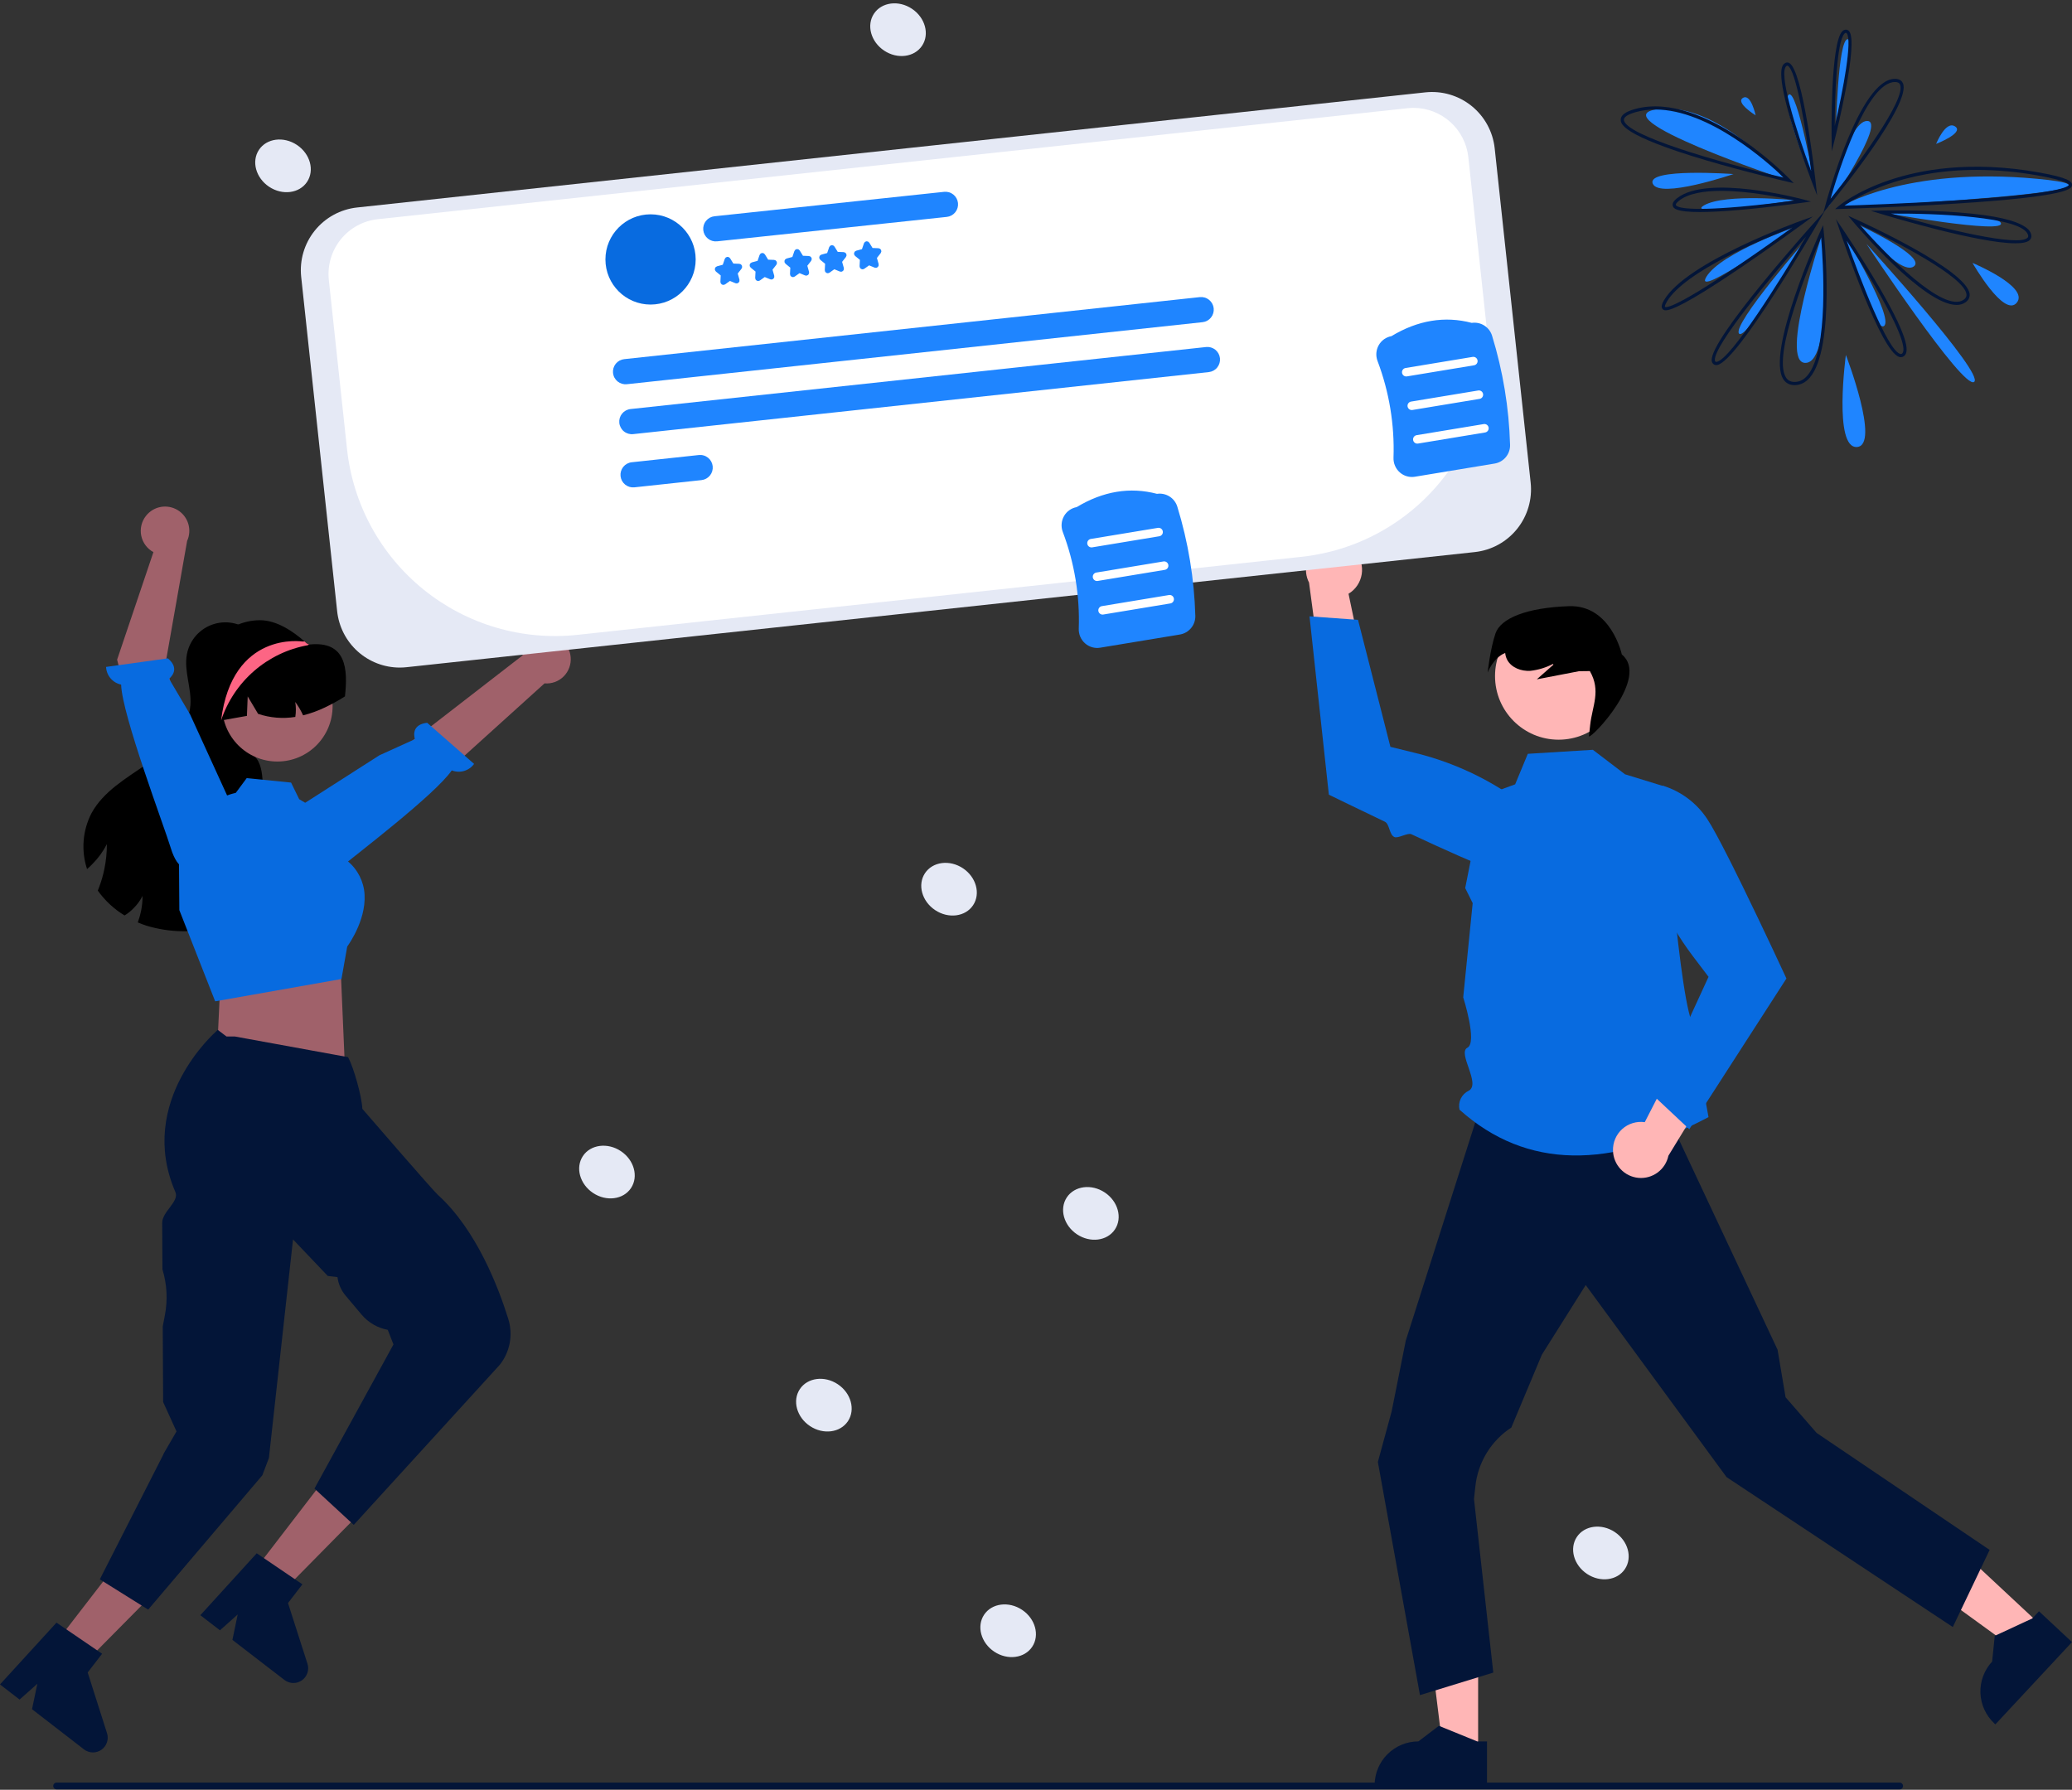 <svg width="551" height="476" viewBox="0 0 551 476" fill="none" xmlns="http://www.w3.org/2000/svg">
<rect x="0" y="0" width="551" height="476" fill="#333333" stroke="none"/>
<g clip-path="url(#clip0_342_8384)">
<path d="M393.073 466.171L383.803 466.17L379.393 430.38L393.075 430.38L393.073 466.171Z" fill="#FFB6B6"/>
<path d="M395.437 475.165L365.548 475.164V474.786C365.548 471.697 366.774 468.735 368.955 466.551C371.137 464.367 374.096 463.14 377.181 463.14H377.182L382.642 458.994L392.829 463.141L395.438 463.141L395.437 475.165Z" fill="#031538"/>
<path d="M542.815 432.325L536.495 439.113L507.332 417.94L516.66 407.923L542.815 432.325Z" fill="#FFB6B6"/>
<path d="M551 436.727L530.62 458.613L530.344 458.355C528.087 456.249 526.758 453.332 526.65 450.246C526.541 447.159 527.662 444.156 529.765 441.896L530.458 435.071L540.434 430.439L542.213 428.528L551 436.727Z" fill="#031538"/>
<path d="M529.099 412.211L519.301 432.724L459.135 392.848L450.382 380.911L421.683 341.769L410.017 360.298L401.899 379.668C399.254 381.396 397.025 383.689 395.373 386.384C393.721 389.079 392.687 392.107 392.347 395.25L391.975 398.68L397.105 444.838L377.608 450.83L366.411 388.823L370.072 375.387L373.84 356.526L392.813 296.926H443.584L472.705 358.972L474.834 371.615L483.09 381.1L529.099 412.211Z" fill="#031538"/>
<path d="M423.586 199.415L432.133 205.929L442.44 209.1C442.44 209.1 446.701 269.098 450.541 272.942C454.38 276.785 450.918 276.888 451.689 281.881C452.461 286.874 454.336 297.108 454.336 297.108C428.419 310.841 406.076 311.209 388.129 295.14C387.899 294.146 388.016 293.103 388.459 292.184C388.903 291.266 389.647 290.526 390.568 290.089C393.908 288.315 387.488 280.034 390.218 278.65C392.948 277.265 389.108 265.255 389.108 265.255L391.627 240.196L389.637 236.19L394.493 211.68L402.92 208.6L406.286 200.482L423.586 199.415Z" fill="#086BE0"/>
<path d="M428.94 306.052C428.902 304.969 429.101 303.89 429.525 302.892C429.948 301.894 430.585 301.001 431.39 300.276C432.195 299.551 433.15 299.012 434.186 298.696C435.222 298.38 436.315 298.295 437.387 298.448L449.432 275.012L456.143 286.947L443.676 307.372C443.3 309.158 442.283 310.745 440.817 311.831C439.352 312.917 437.539 313.426 435.722 313.264C433.906 313.101 432.212 312.277 430.962 310.948C429.712 309.619 428.993 307.877 428.94 306.052Z" fill="#FFB6B6"/>
<path d="M449.225 300.32L475.06 260.239L474.975 260.054C474.877 259.843 469.027 247.195 463.358 235.611C462.485 233.827 461.617 232.068 460.774 230.384C460.41 229.657 460.052 228.945 459.699 228.249C457.318 223.55 455.238 219.667 453.997 217.822C451.25 213.651 447.161 210.546 442.408 209.023L442.289 208.992L442.175 209.04C439.85 210.021 437.929 211.767 436.729 213.988C435.528 216.21 435.119 218.774 435.57 221.259C437.811 233.246 442.805 244.546 450.156 254.27L454.345 259.796L439.79 291.471L449.225 300.32Z" fill="#086BE0"/>
<path d="M360.386 146.683C361.097 147.501 361.621 148.464 361.92 149.506C362.219 150.548 362.286 151.644 362.117 152.714C361.947 153.785 361.545 154.806 360.939 155.704C360.333 156.603 359.537 157.357 358.608 157.915L363.994 183.713L351.273 178.671L348.109 154.946C347.277 153.322 347.069 151.448 347.524 149.681C347.98 147.913 349.067 146.374 350.581 145.356C352.094 144.337 353.928 143.91 355.735 144.154C357.542 144.399 359.197 145.299 360.386 146.683Z" fill="#FFB6B6"/>
<path d="M348.234 163.922L353.379 211.343L353.561 211.433C353.711 211.507 360.228 214.707 368.228 218.517C369.578 219.16 369.385 221.945 370.795 222.611C371.767 223.069 374.332 221.406 375.314 221.865C384.059 225.958 392.901 229.939 396.425 231.017C401.182 232.526 406.312 232.361 410.962 230.549L411.074 230.497L411.133 230.388C412.321 228.16 412.716 225.593 412.251 223.111C411.786 220.629 410.49 218.379 408.576 216.733C399.295 208.834 388.307 203.202 376.48 200.283L369.75 198.63L361.131 164.85L348.234 163.922Z" fill="#086BE0"/>
<path d="M414.474 196.728C423.81 196.728 431.379 189.151 431.379 179.805C431.379 170.459 423.81 162.883 414.474 162.883C405.137 162.883 397.568 170.459 397.568 179.805C397.568 189.151 405.137 196.728 414.474 196.728Z" fill="#FFB6B6"/>
<path d="M397.689 168.466C399.079 164.417 406 161.609 417.22 161.218C428.44 160.828 431.285 174.063 431.285 174.063C438.775 180.145 423.287 196.428 422.538 195.842L422.875 192.783C423.433 187.715 425.803 183.761 422.789 178.48L419.894 178.514C416.155 179.233 412.416 179.953 408.678 180.673L413.104 176.772L412.979 176.578C411.096 177.56 409.047 178.183 406.937 178.415C404.558 178.555 401.957 177.607 400.818 175.512C400.513 174.936 400.328 174.305 400.271 173.656C397.063 174.939 395.596 178.898 395.596 178.898C395.596 178.898 396.299 172.514 397.689 168.466Z" fill="black"/>
<path d="M68.113 169.481C67.883 169.19 67.636 168.913 67.373 168.652C67.438 168.564 67.502 168.467 67.566 168.379L68.113 169.481Z" fill="#031538"/>
<path d="M71.401 237.542C68.635 242.459 63.113 245.203 57.638 246.547C51.489 248.159 45.014 248.034 38.931 246.185C38.16 245.935 37.388 245.646 36.64 245.324C36.999 244.368 37.285 243.386 37.492 242.387C37.772 241.034 37.912 239.656 37.91 238.275C37.301 239.465 36.512 240.553 35.571 241.502C34.845 242.265 34.02 242.928 33.119 243.473C30.323 241.775 27.903 239.524 26.005 236.858C26.125 236.561 26.246 236.263 26.358 235.965C26.942 234.41 27.404 232.812 27.741 231.185C28.198 228.986 28.427 226.745 28.424 224.498C27.433 226.434 26.148 228.204 24.614 229.745C24.154 230.237 23.665 230.702 23.151 231.137C22.354 228.714 22.046 226.157 22.244 223.613C22.443 221.07 23.145 218.592 24.308 216.323C27.492 210.432 33.666 206.932 39.164 203.125C44.671 199.319 50.178 194.169 50.644 187.482C50.958 182.968 48.867 178.445 49.703 174.003C50.055 172.13 50.914 170.39 52.185 168.971C53.457 167.553 55.093 166.511 56.916 165.959C58.738 165.407 60.677 165.366 62.521 165.841C64.365 166.316 66.043 167.288 67.373 168.652C64.254 173.078 61.151 177.657 59.889 182.919C58.603 188.279 59.656 194.563 63.876 198.112C65.323 199.335 67.1 200.204 68.217 201.733C69.705 203.761 69.713 206.465 69.954 208.96C70.436 213.812 72.02 218.479 72.872 223.283C73.732 228.079 73.78 233.286 71.401 237.542Z" fill="black"/>
<path d="M14.711 437.096L22.048 442.77L47.405 417.143L36.576 408.768L14.711 437.096Z" fill="#A0616A"/>
<path d="M15.023 431.551L27.156 439.829L23.317 444.803L28.459 460.954C28.713 461.752 28.705 462.61 28.438 463.403C28.17 464.196 27.656 464.883 26.971 465.363C26.286 465.843 25.465 466.092 24.629 466.072C23.793 466.052 22.985 465.765 22.323 465.254L8.515 454.574L9.933 447.813L5.206 452.014L0 447.988L15.023 431.551Z" fill="#031538"/>
<path d="M51.934 183.777C51.933 186.647 52.636 189.473 53.981 192.007C55.325 194.541 57.271 196.706 59.647 198.312C62.022 199.918 64.755 200.915 67.606 201.217C70.457 201.519 73.338 201.115 75.997 200.042C78.655 198.969 81.01 197.259 82.854 195.062C84.698 192.865 85.976 190.249 86.574 187.442C87.172 184.636 87.073 181.726 86.285 178.967C85.498 176.208 84.046 173.685 82.056 171.619L81.972 171.535C81.832 171.387 81.692 171.24 81.545 171.1L81.542 171.099L81.54 171.098L81.538 171.095L81.538 171.093C81.356 170.924 81.174 170.756 80.984 170.595C77.902 167.888 73.57 164.95 69.15 164.95C59.476 164.95 51.934 174.094 51.934 183.777Z" fill="black"/>
<path d="M151.754 174.775C151.838 175.71 151.716 176.652 151.396 177.535C151.077 178.418 150.569 179.219 149.906 179.884C149.244 180.549 148.444 181.06 147.563 181.382C146.682 181.703 145.741 181.828 144.807 181.746L101.441 220.94L93.979 209.142L138.952 174.325C139.193 172.764 139.998 171.344 141.215 170.337C142.431 169.329 143.975 168.803 145.553 168.859C147.131 168.914 148.633 169.547 149.776 170.637C150.919 171.728 151.623 173.2 151.754 174.775Z" fill="#A0616A"/>
<path d="M82.908 232.77C82.908 232.77 84.521 235.753 90.033 231.147C94.445 227.459 115.585 211.451 120.139 204.891C121.179 205.303 122.326 205.357 123.4 205.045C124.475 204.733 125.415 204.072 126.072 203.166L113.594 192.227C109.86 192.657 109.94 195.168 110.329 196.593L100.917 200.862L76.611 216.411L81.703 230.634L82.908 232.77Z" fill="#086BE0"/>
<path d="M59.361 260.253L58.452 264.585L57.68 280.567L91.659 282.437L90.604 257.856L87.31 252.439L59.361 260.253Z" fill="#A0616A"/>
<path d="M73.762 202.533C81.872 202.533 88.447 195.952 88.447 187.833C88.447 179.715 81.872 173.134 73.762 173.134C65.651 173.134 59.077 179.715 59.077 187.833C59.077 195.952 65.651 202.533 73.762 202.533Z" fill="#A0616A"/>
<path d="M47.69 242.053L47.6 229.834C47.598 225.437 49.084 221.17 51.816 217.727C54.549 214.285 58.366 211.871 62.645 210.879L62.7 210.866L65.604 206.95L77.401 208.131L79.564 212.555L88.112 217.65L91.404 228.241C92.831 229.194 94.048 230.43 94.978 231.873C95.909 233.316 96.532 234.935 96.811 236.63C97.928 243.775 92.931 250.924 92.336 251.743L90.805 260.378L57.484 266.263L57.214 266.297L47.69 242.053Z" fill="#086BE0"/>
<path d="M91.732 185.213C90.019 186.299 88.241 187.28 86.41 188.15C84.551 189.044 82.606 189.748 80.606 190.25C80.033 188.993 79.333 187.799 78.515 186.685C78.726 188.004 78.731 189.348 78.531 190.669C75.216 191.204 71.82 190.925 68.635 189.856L65.87 185.213L65.661 190.395C63.37 190.814 61.087 191.208 58.796 191.618C58.659 191.634 58.522 191.667 58.394 191.691C56.971 185.269 58.989 178.196 63.474 173.915C65.702 171.812 68.48 170.385 71.486 169.801C74.492 169.217 77.601 169.499 80.453 170.616C80.815 170.76 81.184 170.921 81.538 171.09L81.539 171.094L81.54 171.096L81.543 171.098L81.546 171.098C81.755 171.203 81.932 171.452 82.165 171.428C92.198 170.31 92.519 178.099 91.732 185.213Z" fill="black"/>
<path d="M67.302 418.141L74.65 423.8L99.956 398.122L89.11 389.769L67.302 418.141Z" fill="#A0616A"/>
<path d="M68.269 413.109L80.418 421.362L76.589 426.344L81.763 442.485C82.019 443.282 82.014 444.14 81.748 444.934C81.482 445.728 80.969 446.415 80.285 446.897C79.6 447.378 78.781 447.628 77.944 447.61C77.108 447.592 76.299 447.307 75.637 446.797L61.807 436.145L63.212 429.381L58.493 433.592L53.279 429.576L68.269 413.109Z" fill="#031538"/>
<path d="M43.456 386.801L43.456 386.705L46.939 380.698L43.382 372.878L43.276 352.787L43.852 349.771C44.628 345.714 44.402 341.53 43.195 337.58L43.13 325.351C43.005 322.287 47.746 319.593 46.641 317.039C36.19 292.898 57.312 274.482 57.455 274.334L57.887 273.885L60.229 275.66L62.458 275.663L92.539 281.15L92.756 281.555C93.939 283.776 96.222 291.433 96.358 294.898C97.857 296.635 114.934 316.415 116.452 317.79C126.71 327.081 132.583 342.458 135.171 350.798C135.814 352.859 135.944 355.046 135.549 357.169C135.154 359.292 134.246 361.285 132.906 362.977L94.071 405.556L83.62 395.899L104.633 357.57L103.118 353.682C100.399 353.18 97.939 351.749 96.156 349.633L91.901 344.578C90.723 343.182 89.975 341.474 89.746 339.661L87.166 339.35L77.923 329.636L71.51 387.767L69.767 392.359L39.406 428.087L26.543 420.04L43.456 386.801Z" fill="#031538"/>
<path d="M38.82 137.196C38.236 137.931 37.821 138.785 37.603 139.698C37.386 140.611 37.37 141.561 37.559 142.48C37.747 143.4 38.135 144.267 38.694 145.02C39.254 145.774 39.972 146.395 40.797 146.841L31.143 175.45L39.026 205.769L51.738 200.016L43.894 177.148L49.762 143.861C50.418 142.424 50.525 140.795 50.062 139.284C49.598 137.773 48.597 136.485 47.249 135.663C45.9 134.842 44.297 134.544 42.743 134.826C41.19 135.109 39.794 135.952 38.82 137.196Z" fill="#A0616A"/>
<path d="M50.455 230.75C50.455 230.75 47.47 232.354 45.393 225.475C43.731 219.967 32.418 190.061 32.214 182.075C31.119 181.848 30.131 181.262 29.405 180.411C28.678 179.559 28.256 178.49 28.204 177.371L44.634 175.095C47.518 177.508 46.072 179.562 44.965 180.539L50.561 190.027L62.258 215.643L52.634 229.628L50.455 230.75Z" fill="#086BE0"/>
<path d="M58.792 191.617C60.48 186.524 63.505 181.979 67.552 178.459C71.598 174.939 76.516 172.574 81.79 171.612C81.811 171.605 81.881 171.577 81.972 171.535C82.028 171.5 82.098 171.464 82.168 171.429C81.958 171.31 81.755 171.205 81.545 171.1L81.542 171.099L81.54 171.098L81.538 171.095L81.538 171.093C81.356 170.925 81.174 170.756 80.984 170.595L80.452 170.616C80.452 170.616 61.742 167.65 58.792 191.617Z" fill="#FD6584"/>
<path d="M296.492 326.971C298.534 323.899 297.325 319.501 293.792 317.148C290.259 314.795 285.74 315.378 283.697 318.451C281.655 321.523 282.864 325.921 286.397 328.274C289.93 330.627 294.45 330.044 296.492 326.971Z" fill="#E5E9F5"/>
<path d="M258.773 240.749C260.815 237.676 259.606 233.278 256.073 230.925C252.54 228.573 248.021 229.156 245.979 232.228C243.937 235.301 245.145 239.699 248.678 242.052C252.211 244.405 256.731 243.821 258.773 240.749Z" fill="#E5E9F5"/>
<path d="M432.12 417.285C434.162 414.213 432.953 409.815 429.42 407.462C425.887 405.109 421.368 405.693 419.326 408.765C417.284 411.837 418.492 416.235 422.025 418.588C425.558 420.941 430.078 420.358 432.12 417.285Z" fill="#E5E9F5"/>
<path d="M81.658 48.369C83.7 45.297 82.491 40.899 78.958 38.546C75.425 36.193 70.905 36.776 68.863 39.849C66.821 42.921 68.03 47.319 71.563 49.672C75.096 52.025 79.615 51.441 81.658 48.369Z" fill="#E5E9F5"/>
<path d="M245.207 12.156C247.249 9.084 246.04 4.686 242.507 2.333C238.974 -0.02 234.455 0.563 232.412 3.636C230.37 6.708 231.579 11.106 235.112 13.459C238.645 15.812 243.165 15.229 245.207 12.156Z" fill="#E5E9F5"/>
<path d="M167.803 315.977C169.845 312.904 168.637 308.506 165.104 306.153C161.571 303.8 157.051 304.384 155.009 307.456C152.967 310.528 154.176 314.926 157.709 317.279C161.242 319.632 165.761 319.049 167.803 315.977Z" fill="#E5E9F5"/>
<path d="M225.492 377.971C227.534 374.899 226.325 370.501 222.792 368.148C219.259 365.795 214.74 366.378 212.697 369.451C210.655 372.523 211.864 376.921 215.397 379.274C218.93 381.627 223.45 381.044 225.492 377.971Z" fill="#E5E9F5"/>
<path d="M274.492 437.971C276.534 434.899 275.325 430.501 271.792 428.148C268.259 425.795 263.74 426.378 261.697 429.451C259.655 432.523 260.864 436.921 264.397 439.274C267.93 441.627 272.45 441.044 274.492 437.971Z" fill="#E5E9F5"/>
<path d="M505.169 475.888H15.053C14.816 475.887 14.588 475.792 14.421 475.624C14.253 475.455 14.159 475.227 14.159 474.989C14.159 474.752 14.253 474.524 14.421 474.355C14.588 474.187 14.816 474.092 15.053 474.091H505.169C505.407 474.091 505.635 474.186 505.803 474.354C505.972 474.523 506.066 474.751 506.066 474.989C506.066 475.228 505.972 475.456 505.803 475.625C505.635 475.793 505.407 475.888 505.169 475.888Z" fill="#031538"/>
<path d="M106.276 177.547C102.153 177.535 98.179 176.002 95.114 173.242C92.049 170.482 90.108 166.688 89.661 162.586L80.093 73.633C79.623 69.217 80.922 64.794 83.705 61.335C86.489 57.876 90.53 55.664 94.941 55.184L379.044 24.563C383.457 24.092 387.875 25.392 391.331 28.179C394.786 30.965 396.997 35.01 397.477 39.425L407.045 128.377C407.515 132.794 406.216 137.217 403.432 140.676C400.648 144.135 396.608 146.347 392.196 146.828L108.093 177.449C107.489 177.514 106.883 177.546 106.276 177.547Z" fill="#E5E9F5"/>
<path d="M375.915 28.692C375.381 28.693 374.848 28.721 374.317 28.779L100.457 58.295C98.542 58.502 96.686 59.084 94.996 60.008C93.306 60.932 91.814 62.181 90.606 63.682C89.397 65.183 88.496 66.908 87.954 68.758C87.412 70.608 87.239 72.546 87.445 74.463L92.283 119.438C93.065 126.709 95.27 133.755 98.772 140.173C102.274 146.59 107.005 152.255 112.694 156.842C118.383 161.43 124.919 164.851 131.929 166.91C138.939 168.969 146.286 169.626 153.549 168.843L346.119 148.088C353.36 147.308 360.378 145.107 366.769 141.612C373.161 138.117 378.803 133.396 383.372 127.719C387.941 122.041 391.349 115.518 393.399 108.523C395.45 101.527 396.104 94.196 395.325 86.947L390.469 41.803C390.082 38.207 388.383 34.881 385.697 32.462C383.011 30.042 379.528 28.7 375.915 28.692Z" fill="white"/>
<path d="M192.593 70.825L193.214 69.006C193.294 68.773 193.596 68.739 193.725 68.949L194.733 70.585L196.586 70.66C196.824 70.669 196.951 70.959 196.801 71.151L195.633 72.642L196.157 74.505C196.224 74.744 196.001 74.958 195.779 74.866L194.049 74.152L192.521 75.231C192.324 75.369 192.059 75.211 192.072 74.963L192.17 73.03L190.702 71.834C190.513 71.68 190.573 71.369 190.803 71.307L192.593 70.825Z" fill="#1F85FF" stroke="#1F85FF" stroke-linecap="round" stroke-linejoin="round"/>
<path d="M201.846 69.788L202.467 67.97C202.547 67.737 202.849 67.703 202.979 67.913L203.987 69.549L205.84 69.623C206.077 69.633 206.204 69.923 206.054 70.115L204.887 71.606L205.41 73.469C205.478 73.708 205.254 73.921 205.032 73.83L203.302 73.115L201.774 74.194C201.578 74.333 201.312 74.174 201.325 73.926L201.424 71.993L199.955 70.798C199.767 70.644 199.826 70.333 200.056 70.271L201.846 69.788Z" fill="#1F85FF" stroke="#1F85FF" stroke-linecap="round" stroke-linejoin="round"/>
<path d="M211.1 68.752L211.721 66.934C211.8 66.7 212.103 66.666 212.232 66.876L213.24 68.512L215.093 68.587C215.331 68.597 215.457 68.887 215.307 69.078L214.14 70.569L214.664 72.433C214.731 72.672 214.507 72.885 214.285 72.793L212.556 72.079L211.027 73.158C210.831 73.297 210.566 73.138 210.578 72.89L210.677 70.957L209.208 69.761C209.02 69.608 209.079 69.297 209.309 69.235L211.1 68.752Z" fill="#1F85FF" stroke="#1F85FF" stroke-linecap="round" stroke-linejoin="round"/>
<path d="M220.353 67.716L220.974 65.898C221.054 65.664 221.356 65.63 221.485 65.84L222.493 67.476L224.346 67.551C224.584 67.561 224.711 67.851 224.561 68.042L223.393 69.533L223.917 71.396C223.984 71.636 223.76 71.849 223.538 71.757L221.809 71.043L220.28 72.122C220.084 72.261 219.819 72.102 219.832 71.854L219.93 69.921L218.462 68.725C218.273 68.572 218.333 68.26 218.562 68.199L220.353 67.716Z" fill="#1F85FF" stroke="#1F85FF" stroke-linecap="round" stroke-linejoin="round"/>
<path d="M229.606 66.68L230.227 64.861C230.307 64.628 230.609 64.594 230.739 64.804L231.747 66.44L233.6 66.515C233.837 66.524 233.964 66.814 233.814 67.006L232.647 68.497L233.17 70.36C233.238 70.599 233.014 70.813 232.792 70.721L231.063 70.007L229.534 71.086C229.338 71.224 229.072 71.066 229.085 70.818L229.184 68.885L227.715 67.689C227.527 67.535 227.586 67.224 227.816 67.162L229.606 66.68Z" fill="#1F85FF" stroke="#1F85FF" stroke-linecap="round" stroke-linejoin="round"/>
<path d="M319.777 85.687L166.713 102.184C166.275 102.232 165.832 102.193 165.41 102.069C164.987 101.946 164.593 101.74 164.25 101.464C163.907 101.187 163.622 100.846 163.411 100.46C163.199 100.073 163.066 99.648 163.019 99.21C162.972 98.772 163.012 98.329 163.136 97.906C163.26 97.483 163.466 97.089 163.743 96.746C164.019 96.403 164.36 96.118 164.747 95.907C165.133 95.696 165.558 95.564 165.995 95.517L319.06 79.02C319.497 78.972 319.94 79.011 320.363 79.135C320.785 79.258 321.179 79.464 321.522 79.74C321.865 80.017 322.151 80.358 322.362 80.745C322.573 81.131 322.706 81.556 322.753 81.994C322.8 82.432 322.761 82.875 322.636 83.298C322.512 83.721 322.306 84.115 322.03 84.458C321.753 84.801 321.412 85.086 321.026 85.297C320.639 85.508 320.215 85.64 319.777 85.687Z" fill="#1F85FF"/>
<path d="M251.777 57.687L190.713 64.184C190.275 64.232 189.832 64.193 189.41 64.069C188.987 63.946 188.593 63.74 188.25 63.464C187.907 63.188 187.622 62.846 187.411 62.46C187.199 62.073 187.066 61.648 187.019 61.21C186.972 60.772 187.012 60.329 187.136 59.906C187.26 59.483 187.466 59.089 187.743 58.746C188.019 58.403 188.36 58.118 188.747 57.907C189.133 57.696 189.558 57.564 189.995 57.517L251.06 51.02C251.497 50.972 251.94 51.011 252.363 51.135C252.785 51.258 253.179 51.464 253.522 51.74C253.865 52.017 254.151 52.358 254.362 52.745C254.573 53.131 254.706 53.556 254.753 53.994C254.8 54.432 254.761 54.875 254.636 55.298C254.512 55.721 254.306 56.115 254.03 56.458C253.753 56.801 253.412 57.086 253.026 57.297C252.639 57.508 252.215 57.64 251.777 57.687Z" fill="#1F85FF"/>
<path d="M321.445 98.961L168.381 115.458C167.498 115.554 166.613 115.294 165.921 114.736C165.229 114.178 164.787 113.368 164.692 112.484C164.597 111.6 164.857 110.714 165.414 110.021C165.971 109.329 166.781 108.886 167.664 108.791L320.728 92.294C321.611 92.198 322.496 92.458 323.188 93.016C323.88 93.574 324.322 94.384 324.417 95.268C324.512 96.153 324.252 97.038 323.695 97.731C323.138 98.423 322.329 98.866 321.445 98.961Z" fill="#1F85FF"/>
<path d="M186.546 127.687L168.708 129.61C167.825 129.705 166.94 129.445 166.248 128.887C165.556 128.329 165.114 127.519 165.019 126.635C164.924 125.751 165.184 124.865 165.741 124.172C166.298 123.48 167.108 123.037 167.991 122.942L185.828 121.02C186.266 120.972 186.709 121.011 187.131 121.135C187.554 121.258 187.948 121.464 188.291 121.74C188.634 122.017 188.919 122.358 189.131 122.745C189.342 123.131 189.475 123.556 189.522 123.994C189.569 124.432 189.529 124.875 189.405 125.298C189.281 125.721 189.075 126.115 188.799 126.458C188.522 126.801 188.181 127.086 187.794 127.297C187.408 127.508 186.983 127.64 186.546 127.687Z" fill="#1F85FF"/>
<path d="M173 81C179.627 81 185 75.627 185 69C185 62.373 179.627 57 173 57C166.373 57 161 62.373 161 69C161 75.627 166.373 81 173 81Z" fill="#086BE0"/>
<path d="M288.556 171.115C288.002 170.628 287.563 170.023 287.272 169.345C286.98 168.667 286.843 167.933 286.871 167.195C287.173 158.429 285.731 149.689 282.627 141.486C282.364 140.797 282.258 140.057 282.316 139.321C282.374 138.586 282.596 137.872 282.964 137.232C283.317 136.618 283.8 136.088 284.379 135.68C284.958 135.272 285.62 134.996 286.317 134.871C293.325 130.638 300.509 129.449 307.675 131.339C308.83 131.169 310.008 131.417 310.998 132.038C311.987 132.659 312.723 133.612 313.074 134.728C315.975 144.155 317.588 153.932 317.871 163.792C317.898 164.975 317.497 166.128 316.743 167.039C315.989 167.951 314.932 168.559 313.766 168.753L292.563 172.259C291.852 172.378 291.123 172.337 290.43 172.139C289.737 171.941 289.097 171.591 288.556 171.115Z" fill="#1F85FF"/>
<path d="M290.439 145.573L308.286 142.622C308.432 142.598 308.573 142.545 308.699 142.467C308.826 142.388 308.935 142.286 309.022 142.165C309.109 142.044 309.171 141.907 309.205 141.762C309.239 141.617 309.244 141.467 309.219 141.32C309.195 141.173 309.142 141.033 309.064 140.906C308.985 140.78 308.882 140.671 308.761 140.584C308.64 140.497 308.503 140.436 308.359 140.402C308.214 140.369 308.064 140.364 307.917 140.389L290.071 143.34C289.775 143.389 289.512 143.554 289.338 143.798C289.164 144.042 289.093 144.345 289.142 144.64C289.191 144.936 289.355 145.2 289.598 145.375C289.841 145.55 290.144 145.621 290.439 145.573Z" fill="white"/>
<path d="M291.913 154.505L309.76 151.554C310.055 151.505 310.32 151.34 310.494 151.096C310.669 150.852 310.74 150.549 310.691 150.253C310.642 149.957 310.477 149.692 310.234 149.517C309.99 149.342 309.687 149.272 309.391 149.321L291.545 152.272C291.398 152.296 291.257 152.349 291.131 152.427C291.004 152.505 290.895 152.608 290.808 152.729C290.721 152.85 290.659 152.987 290.625 153.131C290.592 153.276 290.587 153.427 290.611 153.573C290.635 153.72 290.688 153.861 290.767 153.987C290.845 154.114 290.948 154.223 291.069 154.31C291.19 154.396 291.327 154.458 291.472 154.492C291.616 154.525 291.766 154.53 291.913 154.505Z" fill="white"/>
<path d="M293.387 163.437L311.234 160.486C311.529 160.437 311.794 160.272 311.968 160.028C312.143 159.784 312.214 159.481 312.165 159.185C312.116 158.889 311.951 158.624 311.708 158.449C311.464 158.275 311.161 158.204 310.865 158.253L293.019 161.204C292.872 161.228 292.732 161.281 292.606 161.36C292.48 161.438 292.37 161.541 292.284 161.662C292.197 161.782 292.135 161.919 292.102 162.064C292.068 162.209 292.063 162.358 292.087 162.505C292.112 162.652 292.164 162.792 292.243 162.918C292.321 163.045 292.424 163.154 292.544 163.241C292.665 163.327 292.802 163.389 292.946 163.423C293.091 163.456 293.241 163.461 293.387 163.437Z" fill="white"/>
<path d="M372.255 125.647C371.701 125.16 371.262 124.555 370.971 123.877C370.679 123.199 370.542 122.464 370.57 121.727C370.873 112.96 369.43 104.221 366.327 96.018C366.064 95.329 365.957 94.589 366.015 93.853C366.074 93.117 366.295 92.404 366.663 91.764C367.016 91.15 367.499 90.62 368.078 90.212C368.657 89.804 369.319 89.528 370.016 89.403C377.024 85.17 384.209 83.981 391.374 85.871C392.529 85.701 393.708 85.949 394.697 86.57C395.686 87.191 396.422 88.144 396.773 89.26C399.674 98.687 401.287 108.464 401.57 118.324C401.597 119.507 401.197 120.66 400.443 121.571C399.689 122.482 398.631 123.091 397.465 123.285L376.262 126.791C375.551 126.91 374.823 126.869 374.129 126.671C373.436 126.473 372.796 126.123 372.255 125.647Z" fill="#1F85FF"/>
<path d="M374.138 100.105L391.985 97.153C392.132 97.13 392.272 97.077 392.399 96.999C392.525 96.92 392.635 96.818 392.721 96.697C392.808 96.576 392.87 96.439 392.904 96.294C392.938 96.149 392.943 95.999 392.919 95.852C392.894 95.705 392.841 95.565 392.763 95.438C392.684 95.312 392.581 95.202 392.461 95.116C392.34 95.029 392.203 94.968 392.058 94.934C391.913 94.9 391.763 94.896 391.616 94.921L373.77 97.872C373.475 97.921 373.211 98.086 373.037 98.33C372.863 98.574 372.792 98.877 372.841 99.172C372.89 99.468 373.054 99.732 373.297 99.907C373.54 100.082 373.843 100.153 374.138 100.105Z" fill="white"/>
<path d="M375.612 109.037L393.459 106.086C393.755 106.037 394.019 105.872 394.193 105.628C394.368 105.384 394.439 105.081 394.39 104.785C394.341 104.488 394.177 104.224 393.933 104.049C393.689 103.874 393.386 103.804 393.09 103.853L375.244 106.804C375.097 106.828 374.956 106.88 374.83 106.959C374.704 107.037 374.594 107.14 374.507 107.261C374.42 107.382 374.358 107.518 374.325 107.663C374.291 107.808 374.286 107.958 374.31 108.105C374.334 108.252 374.387 108.393 374.466 108.519C374.544 108.645 374.647 108.755 374.768 108.842C374.889 108.928 375.026 108.99 375.171 109.023C375.316 109.057 375.466 109.062 375.612 109.037Z" fill="white"/>
<path d="M377.086 117.969L394.933 115.018C395.229 114.969 395.493 114.804 395.667 114.56C395.842 114.316 395.913 114.013 395.864 113.717C395.815 113.421 395.651 113.156 395.407 112.981C395.163 112.806 394.86 112.736 394.564 112.785L376.718 115.736C376.571 115.76 376.431 115.813 376.305 115.892C376.179 115.97 376.069 116.073 375.983 116.193C375.897 116.314 375.835 116.451 375.801 116.596C375.767 116.74 375.762 116.89 375.787 117.037C375.811 117.184 375.864 117.324 375.942 117.45C376.02 117.576 376.123 117.686 376.244 117.772C376.364 117.859 376.501 117.921 376.645 117.955C376.79 117.988 376.94 117.993 377.086 117.969Z" fill="white"/>
<path d="M477.817 60.22C477.817 60.22 457.637 67.187 453.767 73.619C449.897 80.05 477.817 60.22 477.817 60.22Z" fill="#1F85FF"/>
<path d="M442.95 82.522C442.81 82.532 442.669 82.512 442.537 82.463C442.405 82.415 442.285 82.338 442.185 82.239C441.557 81.672 442.07 80.6 442.51 79.843C448.414 69.697 478.099 59.006 479.359 58.556L482.074 57.587L479.749 59.294C479.663 59.357 471.028 65.694 462.187 71.664C448.443 80.946 444.363 82.522 442.95 82.522ZM476.721 60.452C468.926 63.477 447.921 72.22 443.238 80.268C442.614 81.34 442.746 81.609 442.748 81.611C442.874 81.747 444.469 82.604 461.614 71.033C467.591 67 473.487 62.788 476.721 60.452Z" fill="#031538"/>
<path d="M477.379 53.261C477.379 53.261 458.783 51.344 453.142 54.619C447.5 57.894 477.379 53.261 477.379 53.261Z" fill="#1F85FF"/>
<path d="M452.039 56.393C445.529 56.393 445.082 55.347 444.878 54.868C444.469 53.911 445.607 53.01 445.981 52.714C454.053 46.325 478.569 52.782 479.609 53.059L481.603 53.593L479.56 53.885C479.478 53.897 471.264 55.068 462.974 55.801C458.14 56.229 454.614 56.393 452.039 56.393ZM457.743 50.763C453.158 50.763 448.964 51.429 446.503 53.376C445.761 53.964 445.576 54.36 445.652 54.536C445.84 54.977 447.642 56.31 462.9 54.961C468.586 54.458 474.236 53.748 477.237 53.35C473.392 52.463 465.069 50.763 457.743 50.763Z" fill="#031538"/>
<path d="M482.701 49.977C482.701 49.977 473.347 27.462 475.614 25.233C477.88 23.005 482.701 49.977 482.701 49.977Z" fill="#1F85FF"/>
<path d="M483.218 51.958L482.055 48.979C482.027 48.906 479.181 41.598 476.836 34.074C472.006 18.579 473.986 17.256 474.636 16.821C474.797 16.706 474.985 16.636 475.182 16.62C475.379 16.603 475.577 16.64 475.754 16.727C479.402 18.431 482.522 45.677 482.866 48.778L483.218 51.958ZM475.277 17.46C475.214 17.463 475.153 17.485 475.103 17.524C472.779 19.077 477.491 34.372 481.634 45.505C480.213 34.026 477.596 18.518 475.398 17.492C475.361 17.472 475.319 17.462 475.277 17.46Z" fill="#031538"/>
<path d="M486.236 54.928C486.236 54.928 491.257 32.17 496.516 32.17C501.776 32.17 486.236 54.928 486.236 54.928Z" fill="#1F85FF"/>
<path d="M484.912 56.499L485.408 54.625C485.773 53.251 494.442 20.971 503.918 20.971C505.217 20.971 505.778 21.582 506.019 22.094C508.546 27.459 488.441 52.198 486.141 55.001L484.912 56.499ZM503.918 21.815C496.354 21.815 488.836 45.78 486.774 52.883C493.558 44.434 507.08 26.323 505.258 22.455C505.183 22.296 504.957 21.815 503.918 21.815Z" fill="#031538"/>
<path d="M489.183 55.155C489.183 55.155 506.444 44.221 541.807 47.559C577.171 50.897 489.183 55.155 489.183 55.155Z" fill="#1F85FF"/>
<path d="M488.006 55.611L488.91 54.835C489.093 54.678 493.493 50.949 502.309 47.95C510.423 45.191 523.947 42.591 542.303 45.877C550.058 47.266 551.064 48.3 550.997 49.211C550.93 50.111 550.774 52.219 519.789 54.174C504.648 55.129 489.348 55.573 489.195 55.577L488.006 55.611ZM525.644 45.186C505.706 45.186 493.918 52.288 490.501 54.692C494.547 54.562 507.197 54.122 519.738 53.331C548.53 51.515 550.129 49.528 550.157 49.149C550.16 49.108 550.139 48.137 542.155 46.708C536.706 45.714 531.181 45.204 525.644 45.186Z" fill="#031538"/>
<path d="M500.129 56.438C500.129 56.438 530.364 56.033 532.062 59.27C533.761 62.506 500.129 56.438 500.129 56.438Z" fill="#1F85FF"/>
<path d="M535.934 64.708C526.283 64.708 503.086 57.761 500.007 56.825L497.484 56.059L500.12 56C503.987 55.913 537.967 55.346 540.104 62.204C540.357 63.016 540.064 63.538 539.773 63.832C539.164 64.447 537.803 64.708 535.934 64.708ZM502.887 56.805C517.069 60.972 536.761 65.68 539.175 63.237C539.306 63.105 539.438 62.897 539.301 62.456C537.782 57.584 514.607 56.725 502.887 56.805Z" fill="#031538"/>
<path d="M494.235 59.798C494.235 59.798 512.497 68.259 508.929 70.863C505.36 73.466 494.235 59.798 494.235 59.798Z" fill="#1F85FF"/>
<path d="M520.307 81.1C511.473 81.1 493.487 59.8 492.65 58.803L491.466 57.392L493.145 58.147C494.369 58.697 523.149 71.701 523.778 78.215C523.862 79.079 523.484 79.835 522.685 80.4C521.986 80.879 521.154 81.124 520.307 81.1ZM494.534 59.71C501.48 67.698 516.933 83.438 522.199 79.711C522.76 79.314 522.995 78.865 522.941 78.297C522.487 73.613 503.681 63.956 494.534 59.71Z" fill="#031538"/>
<path d="M524.547 69.927C524.547 69.927 539.703 76.257 536.335 80.477C532.967 84.698 524.547 69.927 524.547 69.927Z" fill="#1F85FF"/>
<path d="M496.34 64.862C496.34 64.862 527.915 99.469 524.968 101.579C522.021 103.689 496.34 64.862 496.34 64.862Z" fill="#1F85FF"/>
<path d="M490.446 62.33C490.446 62.33 503.74 84.525 501.027 86.683C498.314 88.841 490.446 62.33 490.446 62.33Z" fill="#1F85FF"/>
<path d="M505.493 94.997C505.327 94.996 505.163 94.968 505.006 94.915C500.132 93.31 490.309 64.481 489.206 61.199L488.224 58.28L489.953 60.826C490.004 60.902 495.171 68.526 499.756 76.414C508.233 90.995 507.53 93.862 506.264 94.75C506.039 94.911 505.77 94.997 505.493 94.997ZM491.074 64.038C494.657 74.234 501.87 92.994 505.268 94.113C505.351 94.149 505.442 94.162 505.532 94.152C505.622 94.143 505.708 94.111 505.782 94.059C506.477 93.571 507.212 90.916 499.031 76.842C496.128 71.849 492.99 66.96 491.074 64.038Z" fill="#031538"/>
<path d="M484.823 61.486C484.823 61.486 472.858 96.877 480.2 96.512C487.542 96.147 484.823 61.486 484.823 61.486Z" fill="#1F85FF"/>
<path d="M477.222 102.426C475.933 102.426 474.942 101.922 474.275 100.924C469.538 93.847 483.569 62.637 484.169 61.312L484.809 59.897L484.971 61.442C485.104 62.706 488.142 92.489 481.259 100.446C480.171 101.703 478.876 102.368 477.411 102.423C477.348 102.425 477.284 102.426 477.222 102.426ZM484.282 63.148C481.508 69.541 471.057 94.602 474.974 100.454C475.508 101.252 476.295 101.622 477.38 101.579C478.62 101.533 479.681 100.981 480.623 99.893C486.377 93.242 484.823 69.574 484.282 63.148Z" fill="#031538"/>
<path d="M480.69 63.245C480.69 63.245 460.607 86.272 462.445 88.698C464.283 91.123 480.69 63.245 480.69 63.245Z" fill="#1F85FF"/>
<path d="M456.403 97.092C456.137 97.096 455.877 97.01 455.666 96.848C455.523 96.731 455.407 96.585 455.324 96.42C455.242 96.254 455.196 96.073 455.189 95.888C454.684 90.168 481.418 60.359 482.556 59.093L485.247 56.1L483.233 59.587C482.374 61.073 462.15 95.997 456.703 97.062C456.604 97.081 456.504 97.092 456.403 97.092ZM480.341 62.857C471.484 72.942 455.677 91.843 456.027 95.814C456.024 95.883 456.037 95.952 456.064 96.016C456.091 96.079 456.132 96.136 456.184 96.182C456.236 96.217 456.295 96.24 456.357 96.249C456.419 96.258 456.482 96.253 456.542 96.233C460.306 95.498 473.454 74.477 480.341 62.857Z" fill="#031538"/>
<path d="M474.662 47.739C474.662 47.739 457.153 27.006 440.962 29.015C424.77 31.024 474.662 47.739 474.662 47.739Z" fill="#1F85FF"/>
<path d="M476.996 48.708L475.618 48.392C475.507 48.367 464.441 45.823 453.5 42.577C431.096 35.931 431.024 32.874 431 31.87C430.972 30.658 432.202 29.721 434.762 29.005C444.263 26.346 454.99 31.583 462.314 36.445C467.232 39.741 471.821 43.506 476.015 47.688L476.996 48.708ZM440.199 29.128C438.439 29.119 436.686 29.351 434.988 29.818C432.942 30.39 431.825 31.112 431.842 31.85C431.938 35.902 456.784 43.127 474.354 47.234C470.201 43.239 454.509 29.128 440.199 29.128Z" fill="#031538"/>
<path d="M460.977 46.293C460.977 46.293 437.822 44.605 439.506 48.825C441.19 53.045 460.977 46.293 460.977 46.293Z" fill="#1F85FF"/>
<path d="M466.871 30.677C466.871 30.677 465.608 24.769 463.503 26.035C461.398 27.301 466.871 30.677 466.871 30.677Z" fill="#1F85FF"/>
<path d="M488.201 34.858C488.201 34.858 493.978 10.523 491.36 10.434C488.741 10.345 488.201 34.858 488.201 34.858Z" fill="#1F85FF"/>
<path d="M487.126 40.246L487.078 37.014C487.063 35.976 486.742 11.554 489.909 8.331C490.03 8.196 490.178 8.086 490.343 8.01C490.507 7.934 490.686 7.892 490.867 7.888C491.043 7.888 491.217 7.931 491.374 8.011C491.53 8.092 491.666 8.208 491.769 8.351C494.207 11.48 488.56 34.496 487.908 37.11L487.126 40.246ZM490.867 8.732C490.825 8.732 490.698 8.732 490.509 8.924C488.417 11.052 487.932 25.211 487.904 33.537C490.222 23.615 492.585 10.77 491.106 8.87C491.081 8.829 491.046 8.794 491.004 8.77C490.963 8.746 490.916 8.733 490.867 8.732Z" fill="#031538"/>
<path d="M514.864 38.274C514.864 38.274 517.39 31.944 519.916 33.632C522.442 35.32 514.864 38.274 514.864 38.274Z" fill="#1F85FF"/>
<path d="M490.867 94.404C490.867 94.404 487.5 119.304 493.814 118.882C500.129 118.46 490.867 94.404 490.867 94.404Z" fill="#1F85FF"/>
</g>
<defs>
<clipPath id="clip0_342_8384">
<rect width="551" height="475" fill="white" transform="translate(0 0.888)"/>
</clipPath>
</defs>
</svg>
